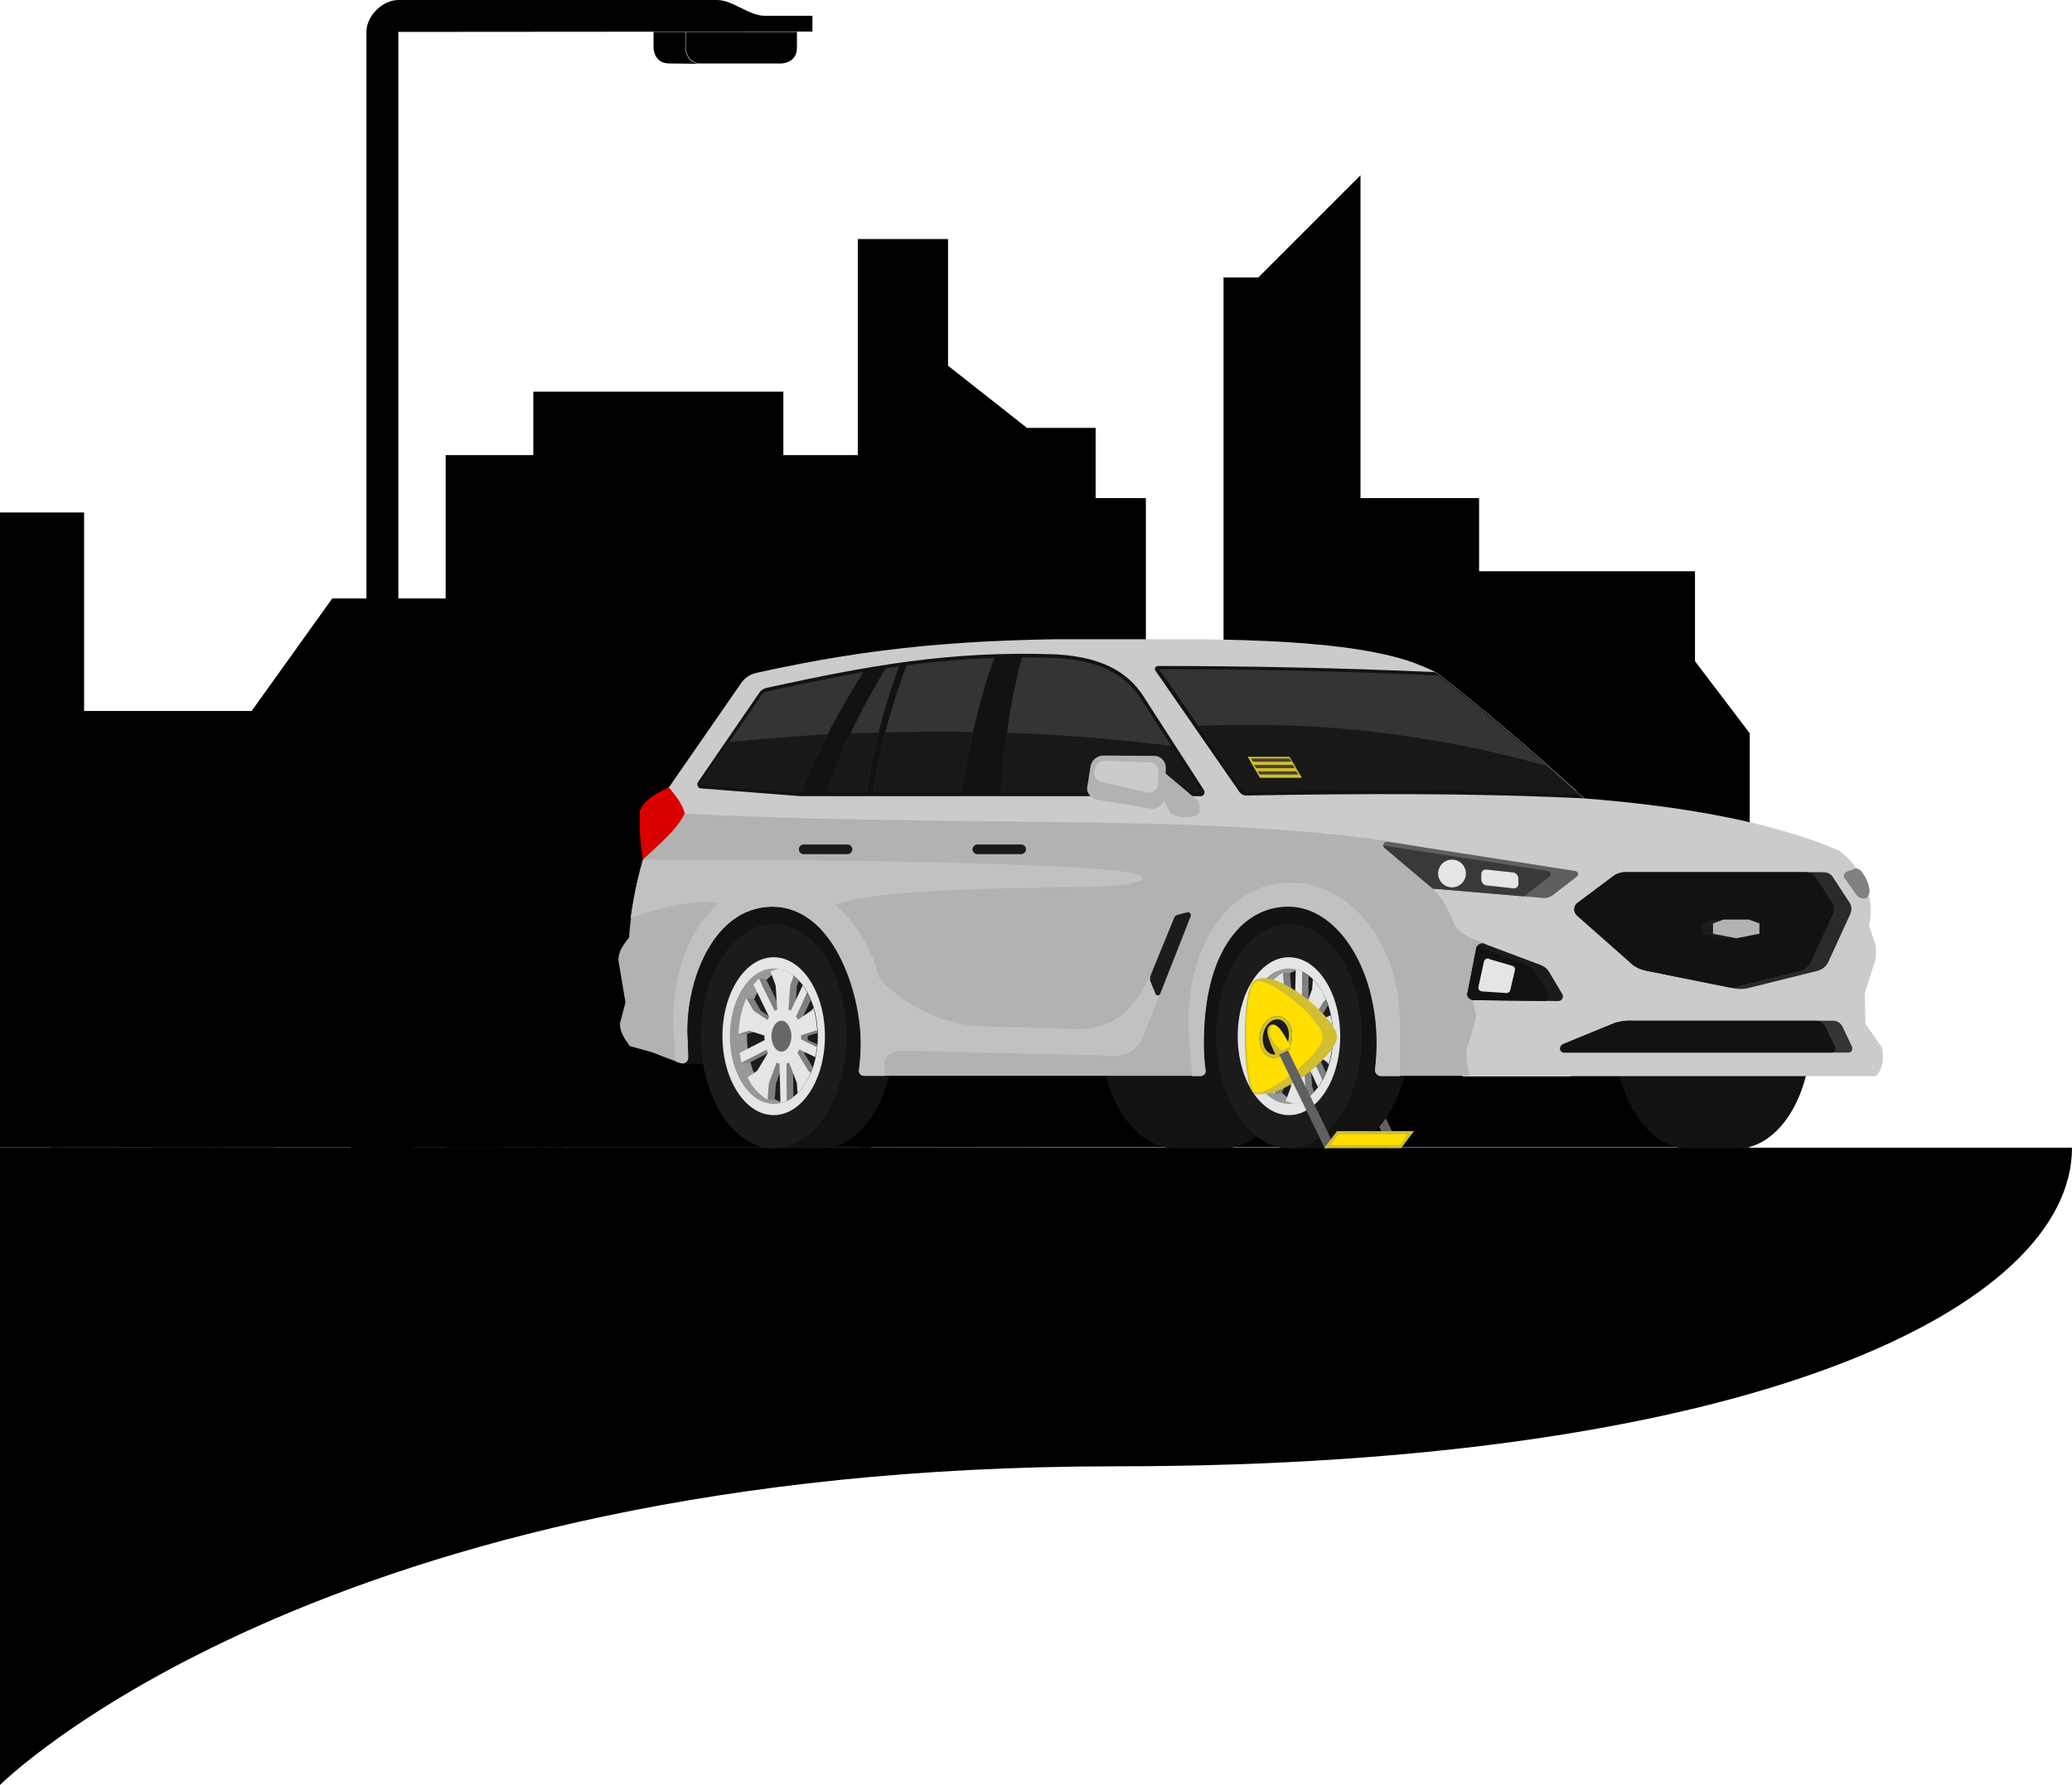 <?xml version="1.0" encoding="utf-8"?>
<!-- Generator: Adobe Illustrator 26.4.1, SVG Export Plug-In . SVG Version: 6.00 Build 0)  -->
<svg version="1.1" id="Component_4_1" xmlns="http://www.w3.org/2000/svg" xmlns:xlink="http://www.w3.org/1999/xlink" x="0px"
	 y="0px" viewBox="0 0 643 554" style="enable-background:new 0 0 643 554;" xml:space="preserve">
<style type="text/css">
	.st0{fill:#00000000;}
	.st1{fill-rule:evenodd;clip-rule:evenodd;fill:#00000000;}
	.st2{fill:#606060;}
	.st3{fill-rule:evenodd;clip-rule:evenodd;fill:#121212;}
	.st4{clip-path:url(#SVGID_00000148639526610911900780000000001986499322900389_);}
	.st5{fill-rule:evenodd;clip-rule:evenodd;fill:#1B1B1B;}
	.st6{fill-rule:evenodd;clip-rule:evenodd;fill:#E5E5E5;}
	.st7{fill-rule:evenodd;clip-rule:evenodd;fill:#989898;}
	.st8{fill-rule:evenodd;clip-rule:evenodd;fill:#808080;}
	.st9{fill-rule:evenodd;clip-rule:evenodd;fill:#676767;}
	.st10{fill-rule:evenodd;clip-rule:evenodd;fill:#CBCBCB;}
	.st11{fill-rule:evenodd;clip-rule:evenodd;fill:#343434;}
	.st12{fill-rule:evenodd;clip-rule:evenodd;fill:#181818;}
	.st13{fill-rule:evenodd;clip-rule:evenodd;fill:#B2B2B2;}
	.st14{fill-rule:evenodd;clip-rule:evenodd;fill:#C1C1C1;}
	.st15{fill-rule:evenodd;clip-rule:evenodd;fill:#5F5F5F;}
	.st16{fill-rule:evenodd;clip-rule:evenodd;fill:#393939;}
	.st17{fill-rule:evenodd;clip-rule:evenodd;fill:#2A2A2A;}
	.st18{fill-rule:evenodd;clip-rule:evenodd;fill:#DB0000;}
	.st19{fill:#D1BE32;}
	.st20{fill:#FFDE00;}
	.st21{fill:#1B1B1B;}
	.st22{fill:none;stroke:#D1BE32;stroke-width:1.001;stroke-miterlimit:4.002;}
	.st23{fill:#181818;}
	.st24{fill:#48452E;}
</style>
<g id="Group_618" transform="translate(0 121.554)">
	<path id="Path_473" class="st0" d="M165.5,19.7V0h77.6v19.7h27.2v214.9h-132V19.7H165.5z"/>
	<path id="Path_474" class="st0" d="M0,234.6h156.2V64.2h-53.1l-25,34.9h-52V37.5H0V234.6z"/>
</g>
<path id="Path_475" class="st0" d="M526,177.3h-67v-22.7h-36.8V54.4l-31.7,31.7h-10.8v125.2h-24.1v-56.7H340v-21.8h-21.3l-24.5-19.3
	V74.2h-28v281.9H543V227.6l-17-22.4V177.3z"/>
<path id="Path_476" class="st1" d="M0,554c0,0,98.9-98.9,346.2-98.9c197.8,0,296.8-49.5,296.8-98.9H0V554z"/>
<g id="Group_619" transform="translate(108.816)">
	<path id="Path_478" class="st0" d="M19.8,356.1v-49.5l-4.9-4.9h-10l-4.9,5v49.5h19.8V356.1z"/>
	<path id="Path_479" class="st0" d="M14.8,9.9v291.8H4.9V9.9c0-5,5-9.9,9.9-9.9h98.9c4.9,0,9.9,4.9,14.8,4.9h14.8v4.9L14.8,9.9z"/>
	<path id="Path_480" class="st0" d="M138.5,9.9v4.9c0,4.9-4.9,4.9-4.9,4.9h-24.7c-4.9,0-4.9-4.9-4.9-4.9V9.9H138.5z"/>
	<path id="Path_481" class="st0" d="M108.8,19.8c-4.9,0-4.9-4.9-4.9-4.9v-5H94v4.9c0,0,0,4.9,4.9,4.9L108.8,19.8z"/>
</g>
<path id="Path_482" class="st0" d="M243.4,356.1c-31.8-14-16.9-51.4,6.8-49.3c22.8,2.1,18-25.7,40.9-30.4
	c44.7-9.1,62.3,51.9,31.2,79.6L243.4,356.1L243.4,356.1z"/>
<path id="Path_483" class="st0" d="M15.7,356.1c-20-8.8-10.6-32.3,4.2-31c14.3,1.3,11.3-16.2,25.7-19.1c28.1-5.7,39.1,32.6,19.6,50
	L15.7,356.1L15.7,356.1z"/>
<g id="Group_620" transform="translate(152.195 183.008)">
	<path id="Path_484" class="st0" d="M56.1,118c-5.2,20.7-49,65.9-54.7,20.7C-6.7,75.4,24.4,82.9,14,23.5C9-4.9,37.6-13.9,48,32.7
		S61.2,97.2,56.1,118z"/>
	<path id="Path_485" class="st0" d="M33.7,54.1c1.7-9,3.6-17.9,5.3-26.9c-1.9,8.7-3.8,17.3-5.7,26c-1.4-3.2-3-6.2-4.7-9.2
		c-2-3.4-4.3-6.5-6.8-9.5c2.4,3,4.6,6.3,6.5,9.7c1.8,3.3,3.4,6.8,4.8,10.3c-0.6,2.9-1.2,5.8-1.8,8.7c-2.4,11.5-4.5,23-6.3,34.6
		c-1.1-2.6-2.3-5.2-3.5-7.8c-1.6-3.5-3.5-6.9-5.5-10.2c1.8,3.4,3.4,6.9,4.7,10.5c1.4,3.4,2.6,6.9,3.8,10.4
		c-1.9,12.7-3.4,25.5-4.2,38.4c-1.4-3.2-2.9-6.4-4.5-9.6c-2.4-4.9-5.2-9.6-7.8-14.4c2.3,4.9,4.9,9.8,7,14.7c1.8,4.1,3.4,8.3,5,12.6
		c-0.6,10.2-0.8,20.5-0.6,30.7h3.4c-0.8-16.6-0.5-33.2,0.9-49.8c1.5-3,3.1-5.9,4.9-8.7c1.8-2.9,3.9-5.6,6.3-8.1
		c2.4-2.4,5.1-4.6,8-6.5c2.9-2,5.8-3.8,8.8-5.5c-3.1,1.6-6.1,3.3-9,5.2c-3,1.8-5.8,3.9-8.3,6.3s-4.8,5.1-6.8,8
		c-1.3,1.8-2.4,3.7-3.5,5.6c0.6-6.6,1.3-13.2,2.2-19.8c0.8-6,1.7-12.1,2.6-18.1c2-3.6,4.6-6.8,7.6-9.6c1.6-1.4,3.3-2.7,5.2-3.7
		s3.9-1.8,5.9-2.4c-2.1,0.5-4.1,1.2-6.1,2.1c-1.9,1-3.7,2.1-5.4,3.5c-2.6,2.2-4.8,4.7-6.7,7.4c0.9-5.2,1.8-10.4,2.7-15.6L33.7,54.1z
		"/>
</g>
<path id="Path_486" class="st0" d="M133.6,356.1h110.8c-17.3-41.5-34.6-51.9-58.9-38.1s-38.5-3.2-58.9,10.4
	c-10.4,6.9-10.4,20.8-6.9,27.7H133.6z"/>
<g id="Group_623" transform="translate(108.816 234.942)">
	<g id="Group_622">
		<g id="Group_621">
			<path id="Path_487" class="st0" d="M0,16.7C0.3,11.4,2.4,6.4,7,3.3c3-1.9,6.3-3,9.8-3.2c10.3-1,20.7,3.6,28.3,10.7
				c13.8,12.7,19.7,31.3,21,49.6c0.5,6.8,0.4,48.1-7.9,47.5c-1.8-0.1-3.3-1.2-4.7-2.3c-5.1-3.9-9.3-8.7-14.2-12.8
				c-1.2-0.9-2.3-1.9-3.3-3c-1.7-2-2.9-4.4-3.3-7c-0.4-2.6,1.1-4.3,1.1-6.6c0-5.5-6.1-5.8-9.9-8.6c-3.2-2.4-4.4-6.6-3.2-10.4
				c0.5-1.4,1.3-2.6,1.6-4c0.9-3.4-1.1-6.9-3.7-9.2s-5.8-3.8-8.7-5.7C3.8,34-0.3,24.9,0,16.7z"/>
		</g>
	</g>
	<path id="Path_488" class="st0" d="M60,121.2c0-24.7-4.9-51.2-13.9-72.4L48.9,25l-4.1,20.8c-4.5-9.9-10-18.7-16.4-25.5
		c11.2,14.5,17.9,32,22,48.3C44.2,61,30.2,57.7,30.2,57.7s16.4,5.7,21.5,16.4c3.4,15.4,5,31.2,4.9,47L60,121.2z"/>
</g>
<g id="Group_634" transform="translate(39.705 236.986)">
	<path id="Path_544" class="st0" d="M7.1,119.1h38.6c0,0,23.5-15.7,16.1-37.7s-9.2-34.6-3.7-49.2S51.5-4.2,32.4,0.7
		S14.1,31.6,18.9,45.6S6.9,61.4,2,78.5S1.9,107.9,7.1,119.1z"/>
	<g id="Group_633" transform="translate(18.061 33.032)">
		<path id="Path_545" class="st0" d="M0,48.3c0-0.2,0-0.3,0-0.5C0,47.8,0,48,0,48.3z"/>
		<path id="Path_546" class="st0" d="M23.1,28.5c0.2-9.5-0.3-19-1.3-28.5c0.6,8.2,0.6,16.5,0.2,24.7c-4.6-5.4-7.8-11.8-9.5-18.7
			c0.4,9,6.6,17.6,9.4,21c-0.7,12.5-2.6,24.9-5.6,37C2.2,60.2,0.3,50.6,0,48.3c0.8,12.3,12.6,17.9,15.3,19c-1.8,6.4-4,12.7-6.7,18.7
			h3.1C11.7,86.1,22.4,66.2,23.1,28.5L23.1,28.5L23.1,28.5z"/>
	</g>
</g>
<rect id="Rectangle_3" x="423.3" y="321.4" transform="matrix(0.899 -0.438 0.438 0.899 -105.792 220.597)" class="st2" width="3" height="36"/>
<g id="Group_3">
	<path id="Path_1" class="st3" d="M532.3,266H214.6l-8.7,56.9l5.9,7.2l157.7,3.9h162.2L532.3,266z"/>
	<g id="Group_2">
		<g>
			<g>
				<defs>
					<rect id="SVGID_1_" x="191.8" y="198.4" width="392.5" height="158"/>
				</defs>
				<clipPath id="SVGID_00000161600517929408074910000012760548165908492178_">
					<use xlink:href="#SVGID_1_"  style="overflow:visible;"/>
				</clipPath>
				<g id="Group_1" style="clip-path:url(#SVGID_00000161600517929408074910000012760548165908492178_);">
					<path id="Path_2" class="st3" d="M364.7,356.4h15c12.7,0,23-15.9,23-35.5s-10.3-35.5-23-35.5h-15c-12.7,0-23,15.9-23,35.5
						C341.6,340.5,351.9,356.4,364.7,356.4 M524,285.5c-12.7,0-23,15.9-23,35.5s10.3,35.5,23,35.5h15c12.7,0,23-15.9,23-35.5
						s-10.3-35.5-23-35.5H524z"/>
					<path id="Path_3" class="st3" d="M400,286.8h14.7c12.5,0,22.6,15.6,22.6,34.8s-10.1,34.8-22.6,34.8H400
						C386.5,356.4,386,286.8,400,286.8"/>
					<path id="Path_4" class="st5" d="M400,356.4c-12.4,0-22.6-15.6-22.6-34.8c0-19.2,10.1-34.8,22.6-34.8
						c12.4,0,22.6,15.6,22.6,34.8S412.5,356.4,400,356.4"/>
					<path id="Path_5" class="st6" d="M400,346.1c-8.8,0-15.9-11-15.9-24.5s7.1-24.5,15.9-24.5s15.9,11,15.9,24.5
						S408.8,346.1,400,346.1"/>
					<path id="Path_6" class="st7" d="M400,342.6c-7.5,0-13.6-9.4-13.6-21s6.1-21,13.6-21s13.6,9.4,13.6,21
						C413.7,333.2,407.5,342.6,400,342.6"/>
					<path id="Path_7" class="st5" d="M402.7,301c6.3,1.9,11,10.4,11,20.6s-4.7,18.7-11,20.6c-6.3-1.9-11-10.4-11-20.6
						S396.4,302.9,402.7,301"/>
					<path id="Path_8" class="st8" d="M404.1,301.6c0.7,0.4,1.4,0.8,2,1.3l-0.1,10.3c0.3,0.1,0.5,0.2,0.8,0.3l4.7-3.1
						c0.2,0.5,0.4,1.1,0.6,1.6l-2.6,4.4c0.2,0.4,0.3,0.7,0.5,1.1l3.2-1.5c0.2,1,0.3,2.1,0.4,3.1l-3,1.4c0,0.3,0,0.7,0,1.1v0.2l3,0.9
						v0.5l-1.1,5.4l-2.9-2c-0.2,0.4-0.3,0.7-0.6,1l2.5,5.3c-0.3,0.8-0.6,1.5-1,2.2l-3.1-5.6c-0.2,0.2-0.5,0.3-0.7,0.4l0.5,7.4
						l0.6,1.6c-0.5,0.5-1,1-1.5,1.4l-3.7,1.9c-0.5-0.1-0.9-0.3-1.4-0.5l1.6-4.4l0.5-7.4c-0.3-0.1-0.6-0.3-0.8-0.5l-4.9,10.1h-2
						l5.3-12c-0.2-0.3-0.4-0.6-0.5-0.9l-4.4,3l-2.2,3.8h-2l-2.4-11.1h2l3.3,1l4.7-1.5c0-0.1,0-0.1,0-0.2c0-0.4,0-0.8,0.1-1.2l-7.8-4
						l-1.4-3h2l7.8,4c0.1-0.3,0.3-0.7,0.4-1l-3.3-5.5l-3-2.1l4.1-6.9h2l0.4,5.1l2.4,6.4c0.3-0.1,0.6-0.3,0.9-0.3L404.1,301.6z"/>
					<path id="Path_9" class="st6" d="M402.1,300.8c0.7,0.2,1.4,0.4,2,0.7l-0.1,11.6c0.3,0.1,0.5,0.2,0.8,0.3l2.4-6.4l0.2-3.1
						c1.8,1.8,3.2,4,4.1,6.4l-0.8,0.6l-3.3,5.5c0.2,0.4,0.3,0.7,0.5,1.1l5-2.4c0.2,1,0.4,2,0.5,3.1l-4.9,2.4c0,0.3,0,0.7,0,1.1
						c0,0.1,0,0.1,0,0.2l4.7,1.5l0.3-0.1c-0.1,2.4-0.5,4.8-1.2,7.1l-0.4-0.7l-4.4-3c-0.2,0.4-0.3,0.7-0.6,1l3.5,7.4
						c-0.4,0.8-0.9,1.6-1.4,2.3l-3.7-7.9c-0.2,0.2-0.5,0.3-0.7,0.4l0.5,7.4l1.1,3.1c-1.3,1-2.8,1.8-4.4,2.1c-1-0.1-1.9-0.4-2.8-0.8
						l1.6-4.4l0.5-7.4c-0.3-0.1-0.6-0.3-0.8-0.5l-4.9,10.1l-1.7-1.9l4.9-10.1c-0.2-0.3-0.4-0.6-0.5-0.9l-4.4,3l-2.2,3.8
						c-1.5-3.5-2.3-7.3-2.4-11.1l3.3,1l4.7-1.5c0-0.1,0-0.1,0-0.2c0-0.4,0-0.8,0.1-1.2l-7.8-4l0.6-3l7.8,4c0.1-0.3,0.3-0.7,0.4-1
						l-3.3-5.5l-3-2.1c1.3-2.9,3.5-5.3,6.2-6.9l0.4,5.1l2.4,6.4c0.3-0.1,0.6-0.3,0.9-0.3L402.1,300.8z"/>
					<path id="Path_10" class="st9" d="M402.4,326.4c-1.7,0-3.1-2.2-3.1-4.8c0-2.6,1.4-4.8,3.1-4.8s3.1,2.2,3.1,4.8
						C405.5,324.3,404.1,326.4,402.4,326.4"/>
					<path id="Path_11" class="st10" d="M570.5,263.9c-19.2-8.2-45.6-13.5-78.8-16.1c-1-0.9-1.9-1.7-2.9-2.6v1.9l-135.4-3.2
						l69.9,29.7L455,334h126.8c1.5,0,3.8-6.1,1.9-9.4l-4.8-6.8c-0.1-4-0.1-5.6-0.2-9.6l3.2-10c0.4-1.7,0.4-3.6,0-5.3l-1.9-5.7
						C582.2,278.7,577.6,268.7,570.5,263.9"/>
					<path id="Path_12" class="st10" d="M488.8,245.1c-13.4-12.1-27.3-24.1-42.4-35.9c-1.2-0.9-6.2-3.1-10-4.3
						c-23.1-7.2-62.7-6.5-93-6.6c-43-0.1-72.4,2.5-108.5,10.5c-2.1,0.4-4,1.7-5.1,3.5l-22.1,31.9l-3.2,2.6h168.3l15.7-0.2
						c31.9-1.2,65.6-1,100.5,0.2v-1.7H488.8z"/>
					<path id="Path_13" class="st3" d="M491.6,247.8c-14.3-13-29.1-25.9-45.2-38.5c-0.4-0.3-0.8-0.5-1.2-0.7
						c-28.6-1.3-57.9-1.9-85.7-1.9c-1,0-1.4,0.8-0.9,1.5l26.1,37.7c0.6,0.7,1.4,1.1,2.3,1C422.1,246.3,457.2,246.1,491.6,247.8"/>
					<path id="Path_14" class="st11" d="M446.3,209.6c-0.6,0-1.2,0-1.4,0c-28.4-1.3-56.8-1.9-85.2-1.9l25.9,37.4
						c0.4,0.4,0.9,0.6,1.4,0.5c33.9-0.5,67.8-0.8,101.6,0.8h1.1C475.6,233.7,461.3,221.3,446.3,209.6"/>
					<path id="Path_15" class="st12" d="M371.8,225.3l13.8,19.9c0.4,0.4,0.9,0.6,1.4,0.5c33.9-0.5,67.8-0.8,101.6,0.8
						c0.3,0,0.7,0,1.1,0c-3.2-3-6.5-5.9-9.8-8.8C444.8,227.8,408.3,223.6,371.8,225.3"/>
					<path id="Path_16" class="st3" d="M240.1,356.4h14.7c12.5,0,22.6-15.6,22.6-34.8s-10.1-34.8-22.6-34.8h-14.7
						C226.5,286.8,226.1,356.4,240.1,356.4"/>
					<path id="Path_17" class="st5" d="M240.1,356.4c-12.4,0-22.6-15.6-22.6-34.8c0-19.2,10.1-34.8,22.6-34.8s22.6,15.6,22.6,34.8
						S252.6,356.4,240.1,356.4"/>
					<path id="Path_18" class="st6" d="M240.1,346.1c-8.8,0-15.9-11-15.9-24.5s7.1-24.5,15.9-24.5c8.8,0,15.9,11,15.9,24.5
						S248.9,346.1,240.1,346.1"/>
					<path id="Path_19" class="st7" d="M240.1,342.6c-7.5,0-13.6-9.4-13.6-21s6.1-21,13.6-21s13.6,9.4,13.6,21
						S247.6,342.6,240.1,342.6"/>
					<path id="Path_20" class="st5" d="M242.8,342.2c6.3-1.9,11-10.4,11-20.6s-4.7-18.7-11-20.6c-6.3,1.9-11,10.4-11,20.6
						S236.5,340.3,242.8,342.2"/>
					<path id="Path_21" class="st8" d="M244.2,341.7c0.7-0.4,1.4-0.8,2-1.3l-0.1-10.3c0.3-0.1,0.5-0.2,0.8-0.3l4.7,3.1
						c0.2-0.5,0.4-1.1,0.6-1.6l-2.6-4.4c0.2-0.4,0.3-0.7,0.5-1.1l3.2,1.5c0.2-1,0.3-2.1,0.4-3.1l-3-1.4c0-0.3,0-0.7,0-1.1
						c0-0.1,0-0.1,0-0.2l3-0.9v-0.5l-1.1-5.4l-2.9,2c-0.2-0.4-0.3-0.7-0.6-1l2.5-5.3c-0.3-0.8-0.6-1.5-1-2.2l-3.1,5.6
						c-0.2-0.2-0.5-0.3-0.7-0.4l0.5-7.4l0.6-1.6c-0.5-0.5-1-1-1.5-1.4l-3.7-1.9c-0.5,0.1-0.9,0.3-1.4,0.5l1.6,4.4l0.5,7.4
						c-0.3,0.1-0.6,0.3-0.8,0.5l-4.9-10.1h-2l5.3,12c-0.2,0.3-0.4,0.6-0.5,0.9l-4.4-3l-2.2-3.8h-2l-2.4,11.1h2l3.3-1l4.7,1.5
						c0,0.1,0,0.1,0,0.2c0,0.4,0,0.8,0.1,1.2l-7.8,4l-1.4,3h2l7.8-4c0.1,0.3,0.3,0.7,0.4,1l-3.3,5.5l-3,2.1l4.1,6.9h2l0.4-5.1
						l2.4-6.4c0.3,0.1,0.6,0.3,0.9,0.3L244.2,341.7z"/>
					<path id="Path_22" class="st6" d="M242.2,342.4c0.7-0.2,1.4-0.4,2-0.7l-0.1-11.6c0.3-0.1,0.5-0.2,0.8-0.3l2.4,6.4l0.2,3.1
						c1.8-1.8,3.2-4,4.1-6.4l-0.8-0.6l-3.3-5.5c0.2-0.4,0.3-0.7,0.5-1.1l5,2.4c0.2-1,0.4-2,0.5-3.1l-4.9-2.4c0-0.3,0-0.7,0-1.1v-0.2
						l4.7-1.5l0.3,0.1c-0.1-2.4-0.5-4.8-1.2-7.1l-0.4,0.7l-4.4,3c-0.2-0.4-0.3-0.7-0.6-1l3.5-7.4c-0.4-0.8-0.9-1.6-1.4-2.3l-3.7,7.9
						c-0.2-0.2-0.5-0.3-0.7-0.4l0.5-7.4l1.1-3.1c-1.3-1-2.8-1.8-4.4-2.1c-1,0.1-1.9,0.4-2.8,0.8l1.6,4.4l0.5,7.4
						c-0.3,0.1-0.6,0.3-0.8,0.5l-4.9-10.1l-1.7,1.9l4.9,10.1c-0.2,0.3-0.4,0.6-0.5,0.9l-4.4-3l-2.2-3.8c-1.5,3.5-2.3,7.3-2.4,11.1
						l3.3-1l4.7,1.5c0,0.1,0,0.1,0,0.2c0,0.4,0,0.8,0.1,1.2l-7.8,4l0.6,3l7.8-4c0.1,0.3,0.3,0.7,0.4,1l-3.3,5.5l-3,2.1
						c1.3,2.9,3.5,5.3,6.2,6.9l0.4-5.1l2.4-6.4c0.3,0.1,0.6,0.3,0.9,0.3L242.2,342.4z"/>
					<path id="Path_23" class="st9" d="M242.5,326.4c-1.7,0-3.1-2.2-3.1-4.8s1.4-4.8,3.1-4.8c1.7,0,3.1,2.2,3.1,4.8
						S244.2,326.4,242.5,326.4"/>
					<path id="Path_24" class="st10" d="M502.5,270.7l0.5,0.2l-12.6,11.8l18.1,17c-0.8,6.7-2.7,13.3-5.4,19.5
						c-8.8,8.2-10.1,4.3-15.7,14.9H454l-37.7-52l-62.6-15.8l-155.2-14.5l9-7.3l178.5,2.4C429.3,251.8,470.9,257.5,502.5,270.7"/>
					<path id="Path_25" class="st13" d="M198.6,251.7l1,15.1c-2.3,7.9-3.8,16-4.4,24.2c-1.8,2.2-3.3,4.4-3.3,7l2.2,13.1l-1.7,6.5
						c-0.2,2.3,1.3,4.7,3.1,7.1l6.6,1.8l8.1,3.1l1.2,0.3l2.1-6.1c-1.6-16.6,6.8-42.4,26.3-42.4c15.1,0,27.4,19,27.4,42.4
						c0,2.9-0.2,5.7-0.6,8.5l1.7,1.6h104.6c1.2-0.6,0.9-0.3,1.3-1.3c-0.4-3-0.6-5.9-0.6-8.9c0-26.8,11.1-44.7,26.3-44.7
						c15.1,0,27.4,21.3,27.4,44.7c0,2.7-0.2,5.5-0.5,8.2c0.7,1.5,0.5,0.9,2,2H456c-0.5-2.7-1.4-5.7-0.7-8.8c1.1-3.2,2-6.5,2.8-9.8
						l-1.1-5l4.7-17.1c-15.2-5.5-7.1-6.1-17-17.5l-5.2-13.2c-21.2-3.7-38.5-4.8-59.1-6C336.7,254.2,259.8,255.8,198.6,251.7"/>
					<path id="Path_26" class="st14" d="M370,334h2.8c1.2-0.6,0.9-0.3,1.3-1.3c-0.4-3-0.6-5.9-0.6-8.9c0-26.8,11.1-42.4,26.3-42.4
						c15.1,0,27.4,19,27.4,42.4c0,2.7-0.2,5.5-0.5,8.2c-0.1,1,0.7,1.9,1.7,2c0.1,0,0.2,0,0.3,0h5.7v-17.2c0-23.7-15.2-42.9-34-42.9
						s-31.6,19.2-31.6,42.9C368.8,323.3,369.6,329,370,334"/>
					<path id="Path_27" class="st3" d="M355.6,217.3c-4.4-7.4-11.7-13.3-27.9-14.2c-32.8-1.2-58.2,3.5-89.4,10.3
						c-1.2,0.2-2.2,0.8-2.8,1.8l-18.8,27.4c-0.4,0.5-0.4,1.3,0.1,1.8c0.2,0.2,0.5,0.3,0.8,0.3l30.8,2.4h124.3c0.6,0,1.1-0.6,1.1-1.2
						c0-0.2-0.1-0.5-0.2-0.7L355.6,217.3z"/>
					<path id="Path_28" class="st11" d="M372.6,245.7c0,0.1,0.1,0.1,0.1,0.2h-62.1c0.9-13.4,2.8-28.5,6.6-41.9h0.5
						c3.3,0,6.7,0.1,10,0.2c11.2,0.7,21,3.6,27,13.7L372.6,245.7z M298.5,245.9h-27.4c1.6-13.3,5.6-26.8,10.2-39.4
						c9.1-1.2,18.2-2,27.3-2.3C303.8,217,300.5,232.3,298.5,245.9 M269.1,245.9c1.6-13.4,5.3-26.4,9.9-39.1
						c-1.4,0.2-2.7,0.4-4.1,0.6c-7.5,12.1-13.7,25-18.3,38.5H269.1z M248.7,245.9h-0.4l-30.7-2.4c-0.1,0-0.2-0.1-0.2-0.1
						c0-0.1,0.1-0.2,0.1-0.2l18.8-27.4c0.5-0.7,1.3-1.2,2.2-1.3c9.8-2.1,19.5-4.2,29.4-5.9C260.5,220.5,253.8,232.6,248.7,245.9"/>
					<path id="Path_29" class="st12" d="M372.6,245.7c0,0.1,0.1,0.1,0.1,0.2h-62.1c0.4-5.9,1-12.2,1.8-18.5
						c17.7,0.6,34.8,2.1,51.1,4.1L372.6,245.7z M289.7,227.1c-5.1,0-10.1,0.1-15,0.2c-1.6,6.1-2.8,12.4-3.6,18.7h27.4
						c0.9-6.1,2-12.4,3.4-18.8C297.9,227.1,293.8,227.1,289.7,227.1 M272.6,227.3c-1.6,6.1-2.7,12.4-3.5,18.6h-12.5
						c2.1-6.2,4.6-12.4,7.4-18.3C266.9,227.5,269.7,227.4,272.6,227.3 M256.8,227.9c-10.4,0.6-20.5,1.4-30.4,2.4l-8.8,12.9
						c0,0.1-0.1,0.1-0.1,0.2c0.1,0.1,0.1,0.1,0.2,0.1l30.7,2.4h0.4C251.1,239.8,253.8,233.8,256.8,227.9"/>
					<path id="Path_30" class="st15" d="M431,261.3l30.1,4.7l27.6,4.3c1.2,0.2,1.3,1.3,0.6,1.8l-7.5,5.8c-0.9,0.6-1.9,0.9-3,0.8
						l-34.1-2.9l-14.8-12.5C428.7,262.3,429.3,261,431,261.3"/>
					<path id="Path_31" class="st16" d="M472.9,278.2l-28.3-2.4l-14.8-12.5c-0.3-0.2-0.5-0.6-0.6-0.9l23.4,3.6l27.6,4.3
						c1.2,0.2,1.3,1.3,0.6,1.8l-7.5,5.8C473.2,278,473.1,278.1,472.9,278.2"/>
					<path id="Path_32" class="st17" d="M504.9,270.7H565c1.7,0,2.8,0.1,3.7,1.4l5.3,8.1c0.7,1.1,0.7,2.5,0.1,3.7l-6.7,14.6
						c-0.6,1.3-1.8,2.4-3.3,2.8l-22.1,5.5c-1.2,0.2-2.5,0.2-3.7,0l-27.3-5.5c-2-0.4-3.9-1.3-5.3-2.8l-16.2-14.3
						c-1.1-1-1.2-2.7-0.2-3.7c0.1-0.1,0.2-0.2,0.2-0.2l11.1-8.3C501.8,271,503.4,270.6,504.9,270.7"/>
					<path id="Path_33" class="st3" d="M504.9,270.7h54.8c1.7,0,2.7,0.1,3.6,1.4l5.3,8.1c0.7,1.1,0.7,2.5,0.1,3.7l-6.7,14.6
						c-0.6,1.3-1.8,2.4-3.3,2.8l-21.4,5.3l-26.4-5.3c-2-0.4-3.9-1.3-5.3-2.8l-16.2-14.3c-1.1-1-1.2-2.7-0.2-3.7
						c0.1-0.1,0.2-0.2,0.2-0.2l11.1-8.3C501.8,271,503.4,270.6,504.9,270.7"/>
					<path id="Path_34" class="st5" d="M455.4,308.2l2.7-13.8c0.2-1.1,1.2-1.8,2.2-1.6c0.2,0,0.4,0.1,0.5,0.2l17.3,6.5
						c1.1,0.4,2,1.1,2.6,2.1l4.1,6.9c0.4,0.7,0.2,1.6-0.5,2c-0.2,0.1-0.5,0.2-0.8,0.2l-26.4-0.3c-1.1-0.1-1.9-1-1.9-2.1
						C455.4,308.3,455.4,308.2,455.4,308.2"/>
					<path id="Path_35" class="st3" d="M455.4,308.2l2.7-13.8c0-0.2,0.1-0.5,0.2-0.7l15.4,5.8c1.1,0.4,2,1.1,2.6,2.1l4.1,6.9
						c0.4,0.7,0.2,1.6-0.5,2.1c-0.1,0.1-0.2,0.1-0.3,0.1l-22.4-0.3c-1.1-0.1-1.9-1-1.9-2.1C455.4,308.3,455.4,308.2,455.4,308.2"/>
					<path id="Path_36" class="st11" d="M505.4,316.8h63.5c1.3,0,2.4,0.8,2.9,1.9l2.9,6.1c0.3,0.7,0.1,1.5-0.6,1.8
						c-0.2,0.1-0.4,0.1-0.6,0.1h-88c-1.6,0-1.9-2-0.3-2.7l16.1-6.6C502.5,317.1,503.9,316.8,505.4,316.8"/>
					<path id="Path_37" class="st3" d="M505.4,316.8h58.2c1.3,0,2.4,0.8,2.9,1.9l2.9,6.1c0.3,0.7,0.1,1.5-0.6,1.8
						c-0.2,0.1-0.4,0.1-0.6,0.1h-82.7c-1.6,0-1.9-2-0.3-2.7l16.1-6.6C502.5,317.1,503.9,316.8,505.4,316.8"/>
					<path id="Path_38" class="st6" d="M462.3,297.7l7.1,2.1c0.6,0.2,0.9,0.8,0.7,1.4l-1.4,6c-0.1,0.6-0.7,1.1-1.3,1l-7.6-0.5
						c-0.6-0.1-1.1-0.6-1-1.2c0-0.1,0-0.1,0-0.2l1.7-7.8c0.1-0.7,0.8-1.1,1.5-1C462.2,297.7,462.2,297.7,462.3,297.7"/>
					<path id="Path_39" class="st18" d="M198.6,251.7c1-3,4.5-5.3,9-7.3c2.3,2.8,4.4,5.6,4.9,8.1c-2.5,5.1-8,9.6-13,14.3
						C198.7,261.8,198.3,256.8,198.6,251.7"/>
					<path id="Path_40" class="st5" d="M542.6,286.6l-3.3-1.2h-7.8l-3.3,1.2v3.2l7.2,1.4l6.5-0.1L542.6,286.6z"/>
					<path id="Path_41" class="st13" d="M546,286.6l-3.3-1.2h-7.8l-3.3,1.2v3.2l7.2,1.4l7.2-1.4L546,286.6z"/>
					<path id="Path_42" class="st14" d="M274.2,330.1c0-2,2.6-4.1,5.8-4l66,1.6c4.8-0.3,7.7-2.7,9-6.6l4.2-10.8l1.5-3.8l-3.6-4.3
						l-0.6,1.5c-4.3,8.5-9.9,15.6-22,15.7l-30.5-0.9c-14.8-0.8-28.2-9.7-34.6-19.2c-7.7-18.1-4.2,9.4-0.3,25.5L274.2,330.1z"/>
					<path id="Path_43" class="st8" d="M575.8,269.6l-2.1,0.7c-1.3,0.4-1.9,1.4-1.3,2.2l3.9,5.5c0.7,0.7,1.6,1,2.6,0.8
						c0.7-0.1,1.5-1.6,1.2-3c-0.3-1.8-1-3.4-2.1-4.9C577.7,270.3,576.6,269.4,575.8,269.6"/>
					<path id="Path_44" class="st13" d="M363.4,252.6c2.6,1.3,5.7,1.4,8.4,0.3c0.7-1.4,0.7-3.1-0.1-4.4l-12.3-10.4l-2.1,3.7
						L363.4,252.6z"/>
					<path id="Path_45" class="st13" d="M358.3,234.6l-15.9-0.1c-2,0-3.7,1.5-4,3.5l-1,6.3c-0.3,2,1.4,3.7,3.5,4l16.4,2.7
						c2,0.2,3.8-1.2,4-3.2c0-0.1,0-0.2,0-0.3l0.5-9C361.9,236.5,360.4,234.7,358.3,234.6L358.3,234.6"/>
					<path id="Path_46" class="st10" d="M356.9,236.6l-14-0.5c-1.5,0-2.9,1.1-3.1,2.6l-0.2,1c-0.3,1.5,1.1,2.7,2.7,3.1l14,3.2
						c1.5,0.2,2.9-0.9,3-2.4c0-0.1,0-0.2,0-0.3l0.2-3.6C359.7,238.1,358.5,236.7,356.9,236.6L356.9,236.6"/>
					<path id="Path_47" class="st14" d="M347.9,270.4c-18.1-2.5-93.1-3.8-148.4-3.6c-1.7,6-3,12.1-3.8,18.2
						c18.3-6.9,29.1-5.2,32.2-3.4l13.2-3.5l13.8,4.6c9.8-6.9,53.1-6.9,85.5-7.5C348.2,275.2,363.7,272.6,347.9,270.4"/>
					<path id="Path_48" class="st14" d="M209.8,329.5l1.5,0.5c1.3,0.3,2.4-0.5,2.3-2.1l-0.2-4.1c-1.6-16.6,6.8-42.4,26.3-42.4
						c18.8,0,27.4,26.6,27.4,42.4c0,2.9-0.2,5.7-0.6,8.5c0,0.9,0.6,1.6,1.5,1.6c0.1,0,0.1,0,0.2,0h6.3v-17.2
						c0-23.7-15.2-42.9-34-42.9s-31.6,19.2-31.6,42.9C209,321.5,209.4,325.7,209.8,329.5"/>
					<path id="Path_49" class="st5" d="M365.6,283.9l2.7-0.7c0.5-0.2,1,0,1.2,0.5c0.1,0.2,0.1,0.4,0,0.7l-9.4,23.9
						c-0.1,0.5-0.6,0.7-1,0.6c-0.3-0.1-0.6-0.3-0.6-0.7l-1.2-2.9c-0.4-0.7-0.5-1.6-0.3-2.4l7.4-18.1
						C364.5,284.4,365,284,365.6,283.9"/>
					<path id="Path_50" class="st5" d="M316.9,262.1h-13.6c-0.8,0-1.5,0.7-1.5,1.5l0,0c0,0.8,0.7,1.5,1.5,1.5h13.6
						c0.8,0,1.5-0.7,1.5-1.5l0,0C318.4,262.8,317.7,262.1,316.9,262.1"/>
					<path id="Path_51" class="st5" d="M263,262.1h-13.6c-0.8,0-1.5,0.7-1.5,1.5l0,0c0,0.8,0.7,1.5,1.5,1.5H263
						c0.8,0,1.5-0.7,1.5-1.5l0,0C264.5,262.8,263.8,262.1,263,262.1"/>
					<path id="Path_52" class="st6" d="M450.6,275.4c-2.4,0-4.3-1.9-4.3-4.3s1.9-4.3,4.3-4.3s4.3,1.9,4.3,4.3S453,275.4,450.6,275.4
						"/>
					<path id="Path_53" class="st6" d="M469.6,270.8l-8.3-0.9c-0.8-0.1-1.5,0.4-1.6,1.2c0,0.1,0,0.2,0,0.2v1.7
						c0,0.9,0.7,1.7,1.6,1.8l8.3,0.9c0.8,0.1,1.5-0.4,1.6-1.2c0-0.1,0-0.2,0-0.2v-1.7C471.1,271.7,470.5,270.9,469.6,270.8"/>
				</g>
			</g>
		</g>
	</g>
</g>
<path id="Path_55" class="st19" d="M389.1,304.6c6.1-5.3,26,11.6,25.8,17.3c-0.2,5.6-17.5,20-25.8,17.4V304.6z"/>
<g id="Path_54" transform="translate(179 95)">
	<path class="st20" d="M211.1,244.3c-0.4,0-0.7-0.1-0.9-0.2c-0.7-0.5-1.4-2.3-1.8-5.2c-0.5-2.7-0.8-6.3-0.9-10.1
		c-0.1-4.5,0.1-8.8,0.5-12.2c0.5-3.8,1.3-6.2,2.2-6.9c0.3-0.2,0.7-0.3,1.2-0.3c1.6,0,4.1,1.1,7.1,3c2.8,1.8,5.8,4.3,8.2,6.8
		c3.1,3.2,4.9,6.1,4.9,7.8c0,1.2-0.9,2.8-2.6,4.8c-1.5,1.8-3.5,3.8-5.9,5.8c-2.3,1.9-4.7,3.6-6.8,4.8
		C214.1,243.6,212.3,244.3,211.1,244.3z"/>
	<path class="st19" d="M211.5,209.5c-0.5,0-0.9,0.1-1.1,0.3c-1.8,1.3-2.9,9.2-2.6,19c0.1,3.8,0.4,7.4,0.8,10.1
		c0.7,4,1.4,4.9,1.7,5.1c0.2,0.1,0.4,0.2,0.8,0.2c2.2,0,7.2-2.8,12-6.8c5.1-4.2,8.4-8.3,8.4-10.5c0-1.7-1.7-4.4-4.8-7.6
		c-2.4-2.5-5.4-4.9-8.2-6.7C215.6,210.6,213.1,209.5,211.5,209.5 M211.5,209.1c5.7,0,20.5,12.6,20.4,17.8
		c-0.1,5.6-18.3,19.6-21.8,17.4c-3.5-2.2-4-31.9,0-34.8C210.5,209.2,211,209.1,211.5,209.1z"/>
</g>
<g id="Ellipse_1" transform="matrix(0.985, 0.174, -0.174, 0.985, 200.307, 116.064)">
	
		<ellipse transform="matrix(5.085198e-06 1 -1 5.085198e-06 396.868 -59.846)" class="st21" cx="228.4" cy="168.5" rx="6.5" ry="5"/>
	
		<ellipse transform="matrix(5.085198e-06 1 -1 5.085198e-06 396.868 -59.846)" class="st22" cx="228.4" cy="168.5" rx="6" ry="4.5"/>
</g>
<rect id="Rectangle_2" x="402.4" y="317.8" transform="matrix(0.899 -0.438 0.438 0.899 -107.198 211.264)" class="st2" width="3" height="40"/>
<path id="Path_56" class="st19" d="M393.3,320.2c0-2.2,1.6-2.9,3.3-1.5s4.1,6.9,4.1,6.9l-4.7,2.1C396,327.7,393.3,322.4,393.3,320.2
	z"/>
<path id="Path_57" class="st20" d="M394,320.6c0-2.2,1-3.3,2.6-1.8s3.9,6.1,3.9,6.1l-2.8,1.2C397.7,326.1,394,322.8,394,320.6z"/>
<g id="Path_58" transform="translate(222.104 149.065)">
	<path class="st20" d="M212.4,206.8h-22.6l3.3-4.3h22.6L212.4,206.8z"/>
	<path class="st19" d="M193.3,203l-2.5,3.3h21.4l2.5-3.3H193.3 M192.8,202h23.9l-4,5.3h-23.9L192.8,202z"/>
</g>
<g id="Component_1_1" transform="translate(195.395 33)">
	<path id="Path_62" class="st19" d="M191.8,201.9h13l3.8,6.5h-13L191.8,201.9z"/>
	<path id="Path_61" class="st23" d="M217.2,208.7L217.2,208.7z"/>
	<path id="Path_63" class="st24" d="M194.9,206.4h12l0.6,1h-12L194.9,206.4z"/>
	<path id="Path_64" class="st24" d="M193.8,204.4h12l0.6,1h-12L193.8,204.4z"/>
	<path id="Path_65" class="st24" d="M192.8,202.4h12l0.6,1h-12L192.8,202.4z"/>
</g>
</svg>
